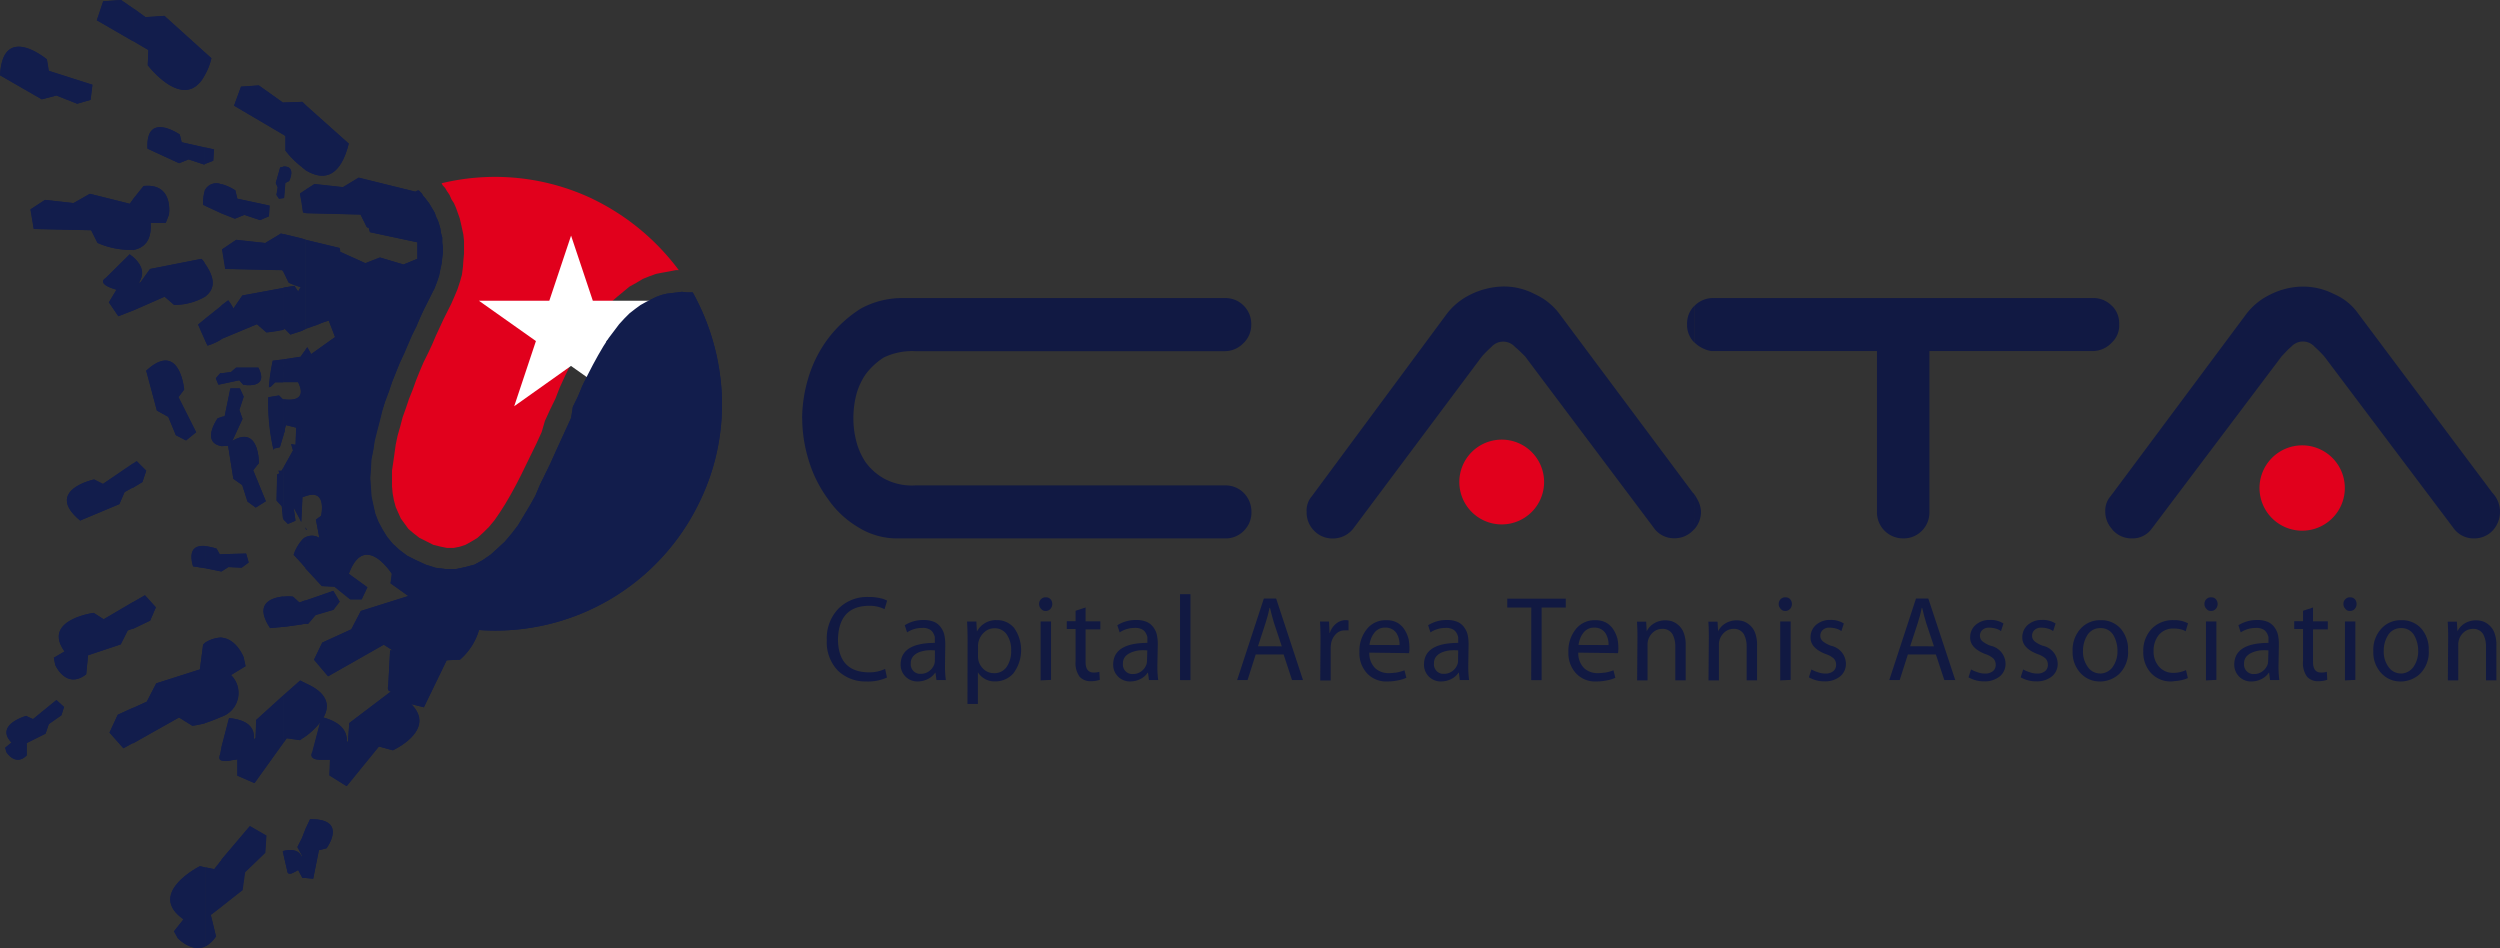 <?xml version="1.0" encoding="UTF-8"?> <svg xmlns="http://www.w3.org/2000/svg" xmlns:xlink="http://www.w3.org/1999/xlink" width="175.398" height="66.518" viewBox="0 0 175.398 66.518"><rect x="0" y="0" width="175.398" height="66.518" fill="#333333" stroke="none"/><defs><clipPath id="a"><rect width="175.398" height="66.518" transform="translate(0 0)" fill="none"></rect></clipPath><clipPath id="b"><path d="M38.539,21.1H33.6l4,2.828L36.077,28.5l3.983-2.827,4,2.827-1.522-4.569L46.521,21.1H41.592l-1.526-4.569Z" fill="none"></path></clipPath><linearGradient id="c" x1="-2.602" y1="4.177" x2="-2.524" y2="4.177" gradientUnits="objectBoundingBox"><stop offset="0" stop-color="#fff"></stop><stop offset="0.01" stop-color="#fff"></stop><stop offset="0.29" stop-color="#e1dedc"></stop><stop offset="0.36" stop-color="#f1efed"></stop><stop offset="0.39" stop-color="#f4f3f2"></stop><stop offset="0.54" stop-color="#fefefd"></stop><stop offset="0.79" stop-color="#fff"></stop><stop offset="1" stop-color="#fff"></stop></linearGradient></defs><g transform="translate(0 0)"><g clip-path="url(#a)"><path d="M27.43,48.51,24.5,50.729l-.088,1.25-.087.132c.043-.667-.224-1.375-1.643-1.773.443-.75.4-1.686-1.25-2.4v3.721a5.225,5.225,0,0,0,1.022-.976l-.553,2.084s-.366.578.71.531h.534L23.1,54.4l1.2.75,2.275-2.781.976.269s3.107-1.421,1.288-3.241l.888.222,1.6-3.293.933-.043A4.385,4.385,0,0,0,33.6,44.2a15.884,15.884,0,0,0,15.487-9.021,15.549,15.549,0,0,0,1.555-6.347v-1A16.351,16.351,0,0,0,48.6,20.515h-.4l-.366-.043-.311.043-.366.044-.366.044-.367.088-.366.131L45.694,21l-.366.179-.4.224-.366.267-.4.312-.366.366-.367.4-.366.486-.366.486-.366.578-.367.625-.366.666-.366.71-.366.75-.312.75-.366.75-.125.772-.366.8-.366.8-.367.8-.353.8-.367.75-.366.75-.332.79-.4.71-.4.667-.4.666-.442.578L35.423,38l-.5.461-.487.443-.577.4-.578.312-.666.175-.625.131h-.71l-.71-.087-.71-.225-.666-.31-.625-.312-.534-.4-.486-.442-.4-.486-.311-.486-.312-.578-.223-.577-.131-.578-.136-.625-.043-.625-.044-.666.044-.625.047-.667.135-.666.088-.666.178-.71.179-.666.175-.71.22-.652.268-.71.223-.666.268-.666.267-.666.312-.667.267-.625.268-.625.311-.625.267-.625.268-.577.268-.53.267-.534.224-.442.179-.487.131-.4.087-.443.088-.4.044-.4.043-.367v-.4l-.043-.311v-.333l-.088-.312-.044-.311-.087-.311-.088-.268-.131-.267-.088-.268-.131-.224-.135-.223-.131-.224-.15-.2-.131-.175-.132-.132-.1-.168-.131-.135-.088-.088a.336.336,0,0,0-.223.088l-3.984-.988-1.1.666-2-.219-.625.4v1.643l3.853.1.442.888a.2.2,0,0,0,.132.044l.087.311,3.329.71v1.157l-.976.4-1.65-.5-1.022.4-1.774-.8a.558.558,0,0,0-.043-.268l-2.384-.573v6.25l.889-.311a5.065,5.065,0,0,1,.75-.267l.442,1.152-1.678,1.2c-.088-.179-.179-.311-.268-.486l-.131.179V34.813c1.555-.578,1.1,1.375,1.1,1.375l-.361.262.224,1.288a.965.965,0,0,0-.978-.038v2.173l1.153,1.25.889.044,1.1.888h.8l.4-.846-1.28-.946c1.1-3.018,3.018,0,3.018,0l-.091.666,1.25.889-3.34,1.05-.667,1.287-2.041.933-.577,1.2.991,1.163,3.907-2.217.625.4h-.183l-.132,2.485s-.131.4.224.4ZM21.437,61.6V58.142l.312-.666c2.707-.045,1.152,2.041,1.152,2.041l-.53.131-.4,2Zm0-17.841V42.129l1.935-.679.443.75-.443.578-1.25.366-.533.625Zm0-6.659v-.044l.088.088v.044Zm0-25.166V7.375l3.033,2.7c-.68,2.664-2.012,2.484-3.033,1.863Zm0,36-.259-.131v4.019a.92.92,0,0,0,.267-.179V47.931Zm0-34.615-.267.175v.828l.088.578.178.044V13.322Zm0,3.5-.259-.088v6.479l.267-.131V16.825Zm0,7.722-.267.367v11l.044-1.022c.087-.044.179-.044.223-.087V24.544Zm0,13.137a1.2,1.2,0,0,0-.267.224v1.643l.267.311V37.681Zm0-30.312v4.573c-.087-.088-.178-.132-.267-.224V7.146h.044l.223.223m0,29.691V37.1l-.043-.131Zm0,5.061v1.642l-.267.043V42.2Zm0,16.018V61.6h-.223l-.036-.081V58.812ZM21.178,47.8a.174.174,0,0,0-.132-.045l-1.152,1.021v3.33l.224-.311.932.134a.553.553,0,0,1,.131-.087V47.818Zm0-34.308-.132.088.132.75Zm0,3.238-1.288-.311v2.663l.366.75a5.035,5.035,0,0,0,.842.312,1.864,1.864,0,0,0-.175.311l-.268-.4-.773.125v2.926c.044,0,.044,0,.088-.043l.4.41.806-.261V16.732Zm0,8.169-.088.131-1.2.179v1.6h1.021c.71,1.42-.71,1.25-1.021,1.2v2.484l.087-.224a1.081,1.081,0,0,1,.088-.442l.71.179-.044,1.2c-.131,0-.224-.044-.311-.044l.131.442-.666,1.2V36.45l.311.312.534-.224L20.6,35.6c.174.367.366.667.533,1.022l.04-.71Zm0,13a3.06,3.06,0,0,0-.578,1.021l.578.625Zm0-30.75v4.567a6.136,6.136,0,0,1-1.153-1.152V9.542l-.131-.088V7.193l1.284-.047Zm0,35.061v1.6l-1.288.175V41.86a2.748,2.748,0,0,1,.666,0l.443.4Zm0,16.6v1.2l-.312-.578Zm0,1.288v.042c-.132-.365-.487-.625-1.288-.441v.267l.268,1.157s0,.366.533.044a.971.971,0,0,0,.224-.132l.264.487V60.1Zm-1.3-46.2h.043l.088-1.065.267-.127s.534-1.065-.4-1.021Zm0,34.882-1.91,1.73-.044,1.25-.131.131c.087-.666-.224-1.375-1.73-1.511l-.534,2.041v.932a1.374,1.374,0,0,0,.625,0c.179-.043.366-.043.49-.087v1.153l1.2.525L19.886,52.1V48.764Zm0-32.354-.169-.039-1.1.663-2.037-.219-1,.667.224,1.375,4,.087.087.131V16.423Zm0,3.772L17,20.729l-.625.915a4.041,4.041,0,0,0-.366-.577l-.486.366v2.353l2.5-1.043.666.578a10.119,10.119,0,0,0,1.2-.213V20.179Zm0,5.015-.75.095a13.334,13.334,0,0,0-.268,1.866l.125-.036.311-.311h.578V25.21Zm0,2.8h-.044l-.268-.268-.75.125a14.672,14.672,0,0,0,.366,3.684.131.131,0,0,0,.044-.087l.4-.088.268-.889V28.006Zm0,4.792-.132.224h-.224c.044.044.044.131.088.179-.088.044-.131.044-.175.087L19.4,35.113l.366.4.088.888.044.044V32.8Zm0-25.609V9.45L16.421,7.413l.488-1.338,1.25-.087,1.686,1.2Zm0,4.482v2.221l-.312.044-.178-.268.087-.533-.131-.3.311-1.1a1.927,1.927,0,0,0,.224-.044Zm0,30.177v2.125l-.933.087c-1.152-1.73.088-2.132.933-2.219Zm0,17.841v.265l-.044-.221.044-.042ZM15.533,63.6V60.308l1.986-2.345,1.152.666-.087,1.2L17.164,61.2l-.179,1.25L15.521,63.6Zm0-13.313v-5.55c1.065.087,1.555,1.375,1.555,1.375l.135.625-1.022.625a1.763,1.763,0,0,1-.666,2.926Zm0-10.206v-1.2l1.729-.044.179.625-.49.366-.932-.044-.486.312Zm0-8.78V29.249l.223-.043.4-1.954h.666l.268.577-.3.929.223.625-.721,1.555c1.91-1.152,1.867,1.555,1.867,1.555l-.4.5.889,2.176-.71.443-.578-.424-.366-1.153-.625-.446L16,31.28Zm0-4.35v-.765L16.2,26.1l.366-.311H18.12c.8,1.555-1.065,1.2-1.065,1.2l-.267-.315-1.25.268Zm0-11.981V12.918a3.348,3.348,0,0,1,.976.442l.135.578,2.265.486-.044.75-.625.268-1.1-.367-.667.268Zm0,37.457-.088.486s-.175.366.088.443v-.929Zm0-30.979-1.153.925v1.508l.179.366a4,4,0,0,0,.976-.443V21.438Zm0-8.52v2.042l-1.153-.534v-1.1a.889.889,0,0,1,1.153-.4Zm0,13.269v.75l-.209.032-.179-.442.311-.366Zm0,3.062V31.3c-1.464-.268-.268-1.954-.268-1.954Zm0,9.625v1.2h-.045l-1.1-.223V38.31a4.537,4.537,0,0,1,.8.179l.223.4Zm0,5.854v5.549a12,12,0,0,1-1.153.441V45.093a2.254,2.254,0,0,1,1.153-.366Zm0,15.578v3.292l-.75.578.366,1.507a2.222,2.222,0,0,1-.75.709V60.849l.625.13.53-.666ZM14.38,20.807v-2.3c.841,1.2.578,1.866,0,2.309Zm0-9.322V10.343l.625.135-.044.8-.577.224Zm0-6.25V3.684l.443.4a4.2,4.2,0,0,1-.443,1.156Zm0,17.133-.486.4.486,1.1v-1.5Zm0-18.683v1.55c-1.419,2.752-4.017-.66-4.017-.66l.043-1.065L9.341,2.885V.575l.868.625,1.326-.087,2.839,2.561Zm0,6.659-1.642-.371-.125-.534s-2.4-1.671-2.265.991l2.215,1.02.666-.267,1.1.366.044-.043V10.343Zm0,2.974v1.1l-.131-.043a3.093,3.093,0,0,1,.131-1.065Zm0,5.191v2.3a4.3,4.3,0,0,1-2.172.577l-.667-.577-2.22.976V18.018c.845.75.71,1.375.4,1.829l.131-.044.667-.933,3.6-.709a.924.924,0,0,1,.267.366Zm0,19.8v1.555l-.841-.131c-.366-1.288.267-1.464.841-1.42Zm0,6.79v5.638a6.491,6.491,0,0,1-.885.182l-.932-.589L9.321,52.16V49.673l.977-.444.666-1.286,3.062-.977.224-1.73.131-.134Zm0,15.756V66.4c-.933.443-1.91-.577-1.91-.577l-.268-.486.667-.841c-2.625-1.829,1.152-3.728,1.152-3.728l.366.088ZM9.321,44.117V42.25l.845-.486.769.845-.4.933-1.2.576Zm0-9.9V32.534l.268-.179.666.667-.267.8-.667.4Zm0-16.688V13.983l.75-.932c2.133-.224,1.778,2.008,1.778,2.008l-.224.578H10.569c.087,1.287-.49,1.774-1.25,1.91Zm.933,8.476.75,2.8.8.442.534,1.288.71.366.71-.578-1.24-2.462.4-.53s-.3-3.5-2.66-1.325M9.321.575V2.887L6.79,1.423,7.238.088,8.488,0Zm0,13.4v3.549a5.69,5.69,0,0,1-2.484-.486l-.446-.889-4.028-.085-.234-1.375,1.021-.666,2,.223L6.3,13.6l2.8.7.224-.311Zm0,4.024v3.786l-1.021.4-.659-.976.534-.889a4.283,4.283,0,0,1-.454-.146c-.888-.367-.311-.667-.311-.667L9.1,17.839a.99.99,0,0,0,.223.175Zm0,14.512V34.2l-.581.325-.366.842-2.75,1.152c-2.561-2.125.976-2.882.976-2.882l.625.311,2.085-1.42Zm0,9.72V44.1l-.366.131-.486.975-2.29.766-.131,1.331c-1.42,1.1-2.173-.666-2.173-.666l-.1-.49.75-.442C2.928,43.486,6.568,43,6.568,43l.706.445,2.041-1.2Zm0,7.411v2.488l-.666.366-.976-1.1.577-1.25,1.065-.49ZM1.863,52.139l1.331-.667.223-.666.889-.625.179-.577-.534-.49L2.313,50.45l-.488-.224S-.393,50.851.8,52.091l-.443.367.088.311s.625,1.022,1.42.224V52.15ZM0,5.283,2.926,6.969,3.947,6.7l1.464.578.937-.271L6.479,5.95,3.416,4.974l-.131-.8S.179,1.555,0,5.283" fill="#121d4c" fill-rule="evenodd"></path><path d="M148.191,37.146V34.662l9.321-12.515a4.631,4.631,0,0,1,1.73-1.464,5.228,5.228,0,0,1,2.309-.577,4.814,4.814,0,0,1,2.217.534,3.978,3.978,0,0,1,1.687,1.368l9.408,12.567a1.854,1.854,0,0,1,.4.625,1.936,1.936,0,0,1-.395,2.041,1.774,1.774,0,0,1-1.287.534,1.735,1.735,0,0,1-1.464-.75l-9.058-12.033a9.153,9.153,0,0,0-.67-.666,1.1,1.1,0,0,0-1.553-.085.971.971,0,0,0-.085.085c-.268.224-.487.486-.667.666l-9.1,12.073a1.669,1.669,0,0,1-1.42.71,1.778,1.778,0,0,1-1.288-.534Zm0-13.138a1.634,1.634,0,0,0,.49-1.25,1.736,1.736,0,0,0-.49-1.287Zm0-2.527v2.527l-.044.044a1.83,1.83,0,0,1-1.331.578h-11.45V35.908a1.808,1.808,0,0,1-.53,1.332,1.777,1.777,0,0,1-1.288.533,1.828,1.828,0,0,1-1.862-1.794q0-.036,0-.072V24.631H120.061a2.242,2.242,0,0,1-1.2-.625V21.481l.044-.044a1.808,1.808,0,0,1,1.331-.526h26.585a1.806,1.806,0,0,1,1.331.53l.044.044Zm0,13.17-.088.131a1.547,1.547,0,0,0-.4,1.1,1.827,1.827,0,0,0,.486,1.25V34.651Zm-29.336,2.5a1.832,1.832,0,0,0,.486-1.25,1.86,1.86,0,0,0-.175-.71,3.35,3.35,0,0,0-.311-.534ZM56.276,29.325a10.151,10.151,0,0,1,.486-2.974,8.8,8.8,0,0,1,1.42-2.708,8.678,8.678,0,0,1,2.224-2,6.048,6.048,0,0,1,2.97-.731h22.59a1.781,1.781,0,0,1,1.288.53,1.807,1.807,0,0,1,.533,1.331,1.773,1.773,0,0,1-.533,1.288,1.828,1.828,0,0,1-1.288.577H64.226a4.6,4.6,0,0,0-2.22.443,4.792,4.792,0,0,0-1.287,1.2,4.621,4.621,0,0,0-.667,1.511,6.734,6.734,0,0,0-.179,1.555,6.352,6.352,0,0,0,.179,1.511,4.825,4.825,0,0,0,.667,1.555,4.063,4.063,0,0,0,1.287,1.153,4.124,4.124,0,0,0,2.22.49h21.75a1.777,1.777,0,0,1,1.287.53A1.871,1.871,0,0,1,87.8,35.91a1.8,1.8,0,0,1-.534,1.331,1.774,1.774,0,0,1-1.287.534H63.022a5.169,5.169,0,0,1-2.838-.8A6.721,6.721,0,0,1,58.1,35.023a8.913,8.913,0,0,1-1.376-2.772,10.04,10.04,0,0,1-.442-2.926Zm62.575-7.844v2.527a1.7,1.7,0,0,1-.486-1.25,1.732,1.732,0,0,1,.486-1.277m0,13.17-.088-.088L109.4,22.008a4.421,4.421,0,0,0-1.73-1.375A4.639,4.639,0,0,0,105.5,20.1a5.421,5.421,0,0,0-2.353.577,4.648,4.648,0,0,0-1.73,1.464L92.038,34.814a1.524,1.524,0,0,0-.366,1.1,1.808,1.808,0,0,0,.534,1.331,1.777,1.777,0,0,0,1.287.534,1.808,1.808,0,0,0,1.464-.71L103.976,25q.316-.349.666-.666a1.106,1.106,0,0,1,1.561-.082c.029.026.056.054.082.082.267.224.53.486.71.666l9.021,12.014a1.723,1.723,0,0,0,1.464.75,1.774,1.774,0,0,0,1.287-.534l.088-.087Z" fill="#111943"></path><path d="M41.632,13.983a16.464,16.464,0,0,1,5.992,4.971H47.4l-.443.088-.49.087-.442.088-.486.175-.443.179-.442.267-.487.267-.442.367-.443.366-.5.439-.442.486-.4.534-.4.625-.4.625-.4.662-.366.71-.366.71-.367.75-.366.8-.311.8-.366.75-.367.8-.23.79-.366.8-.366.75-.366.75-.367.75-.366.71-.366.667-.366.625-.367.577-.366.534-.4.486-.406.4-.4.366-.442.267-.4.224-.4.131-.442.088h-.439l-.443-.088-.533-.131-.53-.268-.447-.223-.4-.312-.367-.311-.267-.366-.268-.366-.178-.4-.179-.4-.131-.49-.088-.486-.043-.486v-1.1l.087-.577.087-.625.088-.625.131-.625.179-.625.175-.667.224-.625.223-.666.268-.666.224-.625.267-.666.268-.625.311-.625.285-.608.267-.625.268-.577.267-.578.268-.534.267-.533.218-.494.224-.534.175-.533.136-.487.072-.556.029-.431.045-.486v-.889l-.045-.443-.087-.4-.088-.4-.087-.366-.131-.367-.132-.366-.135-.311-.177-.268-.132-.311-.18-.267-.131-.22L31.059,13l-.076-.143a15.945,15.945,0,0,1,10.653,1.125Z" fill="#e1001c" fill-rule="evenodd"></path></g><g clip-path="url(#b)"><rect width="12.917" height="11.969" transform="translate(33.604 16.529)" fill="url(#c)"></rect></g><g clip-path="url(#a)"><path d="M105.359,30.844a2.974,2.974,0,1,1-2.974,2.974,2.974,2.974,0,0,1,2.974-2.974" fill="#e1001c"></path><path d="M161.5,31.246a2.993,2.993,0,1,1-2.114.893,2.993,2.993,0,0,1,2.114-.893" fill="#e1001c" fill-rule="evenodd"></path><path d="M62.228,47.536a3.155,3.155,0,0,1-1.464.274,2.764,2.764,0,0,1-1.969-.75,2.859,2.859,0,0,1-.787-2.155,2.985,2.985,0,0,1,.809-2.195,2.829,2.829,0,0,1,2.1-.826,3.429,3.429,0,0,1,.85.087,1.677,1.677,0,0,1,.472.169l-.18.6a2.31,2.31,0,0,0-1.1-.238q-2.119.025-2.167,2.364.026,2.265,2.125,2.305A2.588,2.588,0,0,0,62.1,46.93Z" fill="#111942"></path><path d="M66.3,46.732a7.348,7.348,0,0,0,.059.983H65.7l-.066-.516h-.025a1.3,1.3,0,0,1-.473.421,1.585,1.585,0,0,1-.731.19,1.171,1.171,0,0,1-1.218-1.123c0-.018,0-.036,0-.054q0-1.52,2.4-1.529v-.4a1,1,0,0,0-.125-.311.639.639,0,0,0-.275-.25,1,1,0,0,0-.5-.088,1.9,1.9,0,0,0-1.046.312l-.165-.5a2.4,2.4,0,0,1,1.317-.367,1.855,1.855,0,0,1,.765.139,1.153,1.153,0,0,1,.462.391,1.426,1.426,0,0,1,.237.534,3.126,3.126,0,0,1,.063.625Zm-.706-1.1a3.408,3.408,0,0,0-.589,0,2.11,2.11,0,0,0-.552.139,1.077,1.077,0,0,0-.395.285.736.736,0,0,0-.158.49.663.663,0,0,0,.59.728.624.624,0,0,0,.086,0,.95.95,0,0,0,.652-.22,1.009,1.009,0,0,0,.328-.469.893.893,0,0,0,.033-.241Z" fill="#111942"></path><path d="M67.885,44.947q0-.772-.037-1.339H68.5l.04.7a1.507,1.507,0,0,1,1.408-.8,1.531,1.531,0,0,1,1.219.571,2.714,2.714,0,0,1-.076,3.171,1.679,1.679,0,0,1-1.259.557,1.379,1.379,0,0,1-1.225-.64v2.22h-.731Zm.731,1.1a1.415,1.415,0,0,0,.033.3,1.236,1.236,0,0,0,.394.632,1.042,1.042,0,0,0,.684.25,1.027,1.027,0,0,0,.9-.442,1.935,1.935,0,0,0,.315-1.157,1.877,1.877,0,0,0-.3-1.1,1,1,0,0,0-.881-.45,1.03,1.03,0,0,0-.676.25,1.321,1.321,0,0,0-.428.676,1.282,1.282,0,0,0-.04.308Z" fill="#111942"></path><path d="M73.357,42.861a.368.368,0,0,1-.323-.154.453.453,0,0,1-.131-.328.447.447,0,0,1,.131-.337.431.431,0,0,1,.336-.135.436.436,0,0,1,.337.135.521.521,0,0,1,0,.667.423.423,0,0,1-.348.153Zm-.348,4.875V43.6h.731V47.7Z" fill="#111942"></path><path d="M76.164,42.62v.972H77.2v.564H76.164v2.228q-.022.789.545.8a1.362,1.362,0,0,0,.421-.051l.033.56a1.863,1.863,0,0,1-.636.1,1.029,1.029,0,0,1-.783-.315,1.638,1.638,0,0,1-.281-1.1v-2.25h-.619v-.545h.619v-.732Z" fill="#111942"></path><path d="M81.2,46.732a7.347,7.347,0,0,0,.059.983H80.61l-.067-.516h-.025a1.3,1.3,0,0,1-.472.421,1.572,1.572,0,0,1-.731.19A1.171,1.171,0,0,1,78.1,46.687c0-.018,0-.036,0-.054q0-1.52,2.4-1.529v-.4a1.025,1.025,0,0,0-.125-.311.636.636,0,0,0-.274-.25,1,1,0,0,0-.5-.088,1.9,1.9,0,0,0-1.046.312l-.165-.5a2.4,2.4,0,0,1,1.317-.367,1.823,1.823,0,0,1,.765.139,1.153,1.153,0,0,1,.462.391,1.442,1.442,0,0,1,.237.534,3.122,3.122,0,0,1,.059.625Zm-.706-1.1a3.408,3.408,0,0,0-.589,0,2.072,2.072,0,0,0-.563.154,1.077,1.077,0,0,0-.4.285.726.726,0,0,0-.158.49.663.663,0,0,0,.59.728.619.619,0,0,0,.086,0,.946.946,0,0,0,.651-.22,1,1,0,0,0,.329-.469.979.979,0,0,0,.033-.241Z" fill="#111942"></path><rect width="0.731" height="6.029" transform="translate(82.791 41.687)" fill="#111942"></rect><path d="M88.1,45.915l-.573,1.8h-.732l1.875-5.721h.864l1.884,5.721h-.769l-.593-1.8Zm1.829-.571-.549-1.65q-.165-.552-.277-1.046H89.07q-.048.249-.114.5l-.157.534-.541,1.661Z" fill="#111942"></path><path d="M92.646,44.888q0-.73-.036-1.28h.636l.032.8H93.3a1.324,1.324,0,0,1,.446-.658,1.052,1.052,0,0,1,.666-.242.779.779,0,0,1,.2.025v.695a2.255,2.255,0,0,0-.26,0,.823.823,0,0,0-.633.264,1.215,1.215,0,0,0-.336.687,2.374,2.374,0,0,0-.025.367v2.195h-.731Z" fill="#111942"></path><path d="M96.071,45.788a1.467,1.467,0,0,0,.418,1.1,1.384,1.384,0,0,0,.94.339,2.491,2.491,0,0,0,.366-.024,1.832,1.832,0,0,0,.3-.04,3.54,3.54,0,0,0,.443-.135l.131.523a2.153,2.153,0,0,1-.52.169,3.678,3.678,0,0,1-.816.091,1.826,1.826,0,0,1-1.43-.577,2.082,2.082,0,0,1-.526-1.493,2.406,2.406,0,0,1,.508-1.587,1.659,1.659,0,0,1,1.365-.64,1.534,1.534,0,0,1,.805.186,1.459,1.459,0,0,1,.5.5,2.337,2.337,0,0,1,.268.625,3.438,3.438,0,0,1,.062.633,1.954,1.954,0,0,1-.026.366Zm2.119-.53a1.469,1.469,0,0,0-.19-.794.871.871,0,0,0-.308-.307.948.948,0,0,0-.5-.125.92.92,0,0,0-.806.414,1.447,1.447,0,0,0-.205.391,2.02,2.02,0,0,0-.062.2c-.017.07-.03.141-.04.212Z" fill="#111942"></path><path d="M103.012,46.732a7.348,7.348,0,0,0,.059.983h-.651l-.067-.516h-.026a1.3,1.3,0,0,1-.472.421,1.573,1.573,0,0,1-.731.19,1.171,1.171,0,0,1-1.218-1.123c0-.018,0-.036,0-.054q0-1.52,2.4-1.529v-.4a1.025,1.025,0,0,0-.125-.311.639.639,0,0,0-.275-.25,1,1,0,0,0-.5-.088,1.9,1.9,0,0,0-1.046.312l-.165-.5a2.4,2.4,0,0,1,1.317-.367,1.823,1.823,0,0,1,.765.139,1.15,1.15,0,0,1,.461.391,1.444,1.444,0,0,1,.238.534,3.2,3.2,0,0,1,.059.625Zm-.706-1.1a3.408,3.408,0,0,0-.589,0,2.11,2.11,0,0,0-.552.139,1.077,1.077,0,0,0-.4.285.736.736,0,0,0-.158.49.663.663,0,0,0,.59.728.624.624,0,0,0,.086,0,.95.95,0,0,0,.652-.22,1,1,0,0,0,.328-.469.892.892,0,0,0,.033-.241Z" fill="#111942"></path><path d="M107.434,42.623h-1.686V42h4.105v.625H108.16v5.092h-.731Z" fill="#111942"></path><path d="M110.733,45.788a1.467,1.467,0,0,0,.418,1.1,1.384,1.384,0,0,0,.94.339,2.491,2.491,0,0,0,.366-.024,1.832,1.832,0,0,0,.3-.04,3.54,3.54,0,0,0,.443-.135l.131.523a2.153,2.153,0,0,1-.52.169,3.676,3.676,0,0,1-.815.091,1.823,1.823,0,0,1-1.43-.577,2.078,2.078,0,0,1-.527-1.493,2.406,2.406,0,0,1,.508-1.587,1.659,1.659,0,0,1,1.366-.64,1.533,1.533,0,0,1,.8.186,1.459,1.459,0,0,1,.5.5,2.305,2.305,0,0,1,.268.625,3.438,3.438,0,0,1,.062.633,1.953,1.953,0,0,1-.025.366Zm2.12-.53a1.479,1.479,0,0,0-.191-.794.871.871,0,0,0-.308-.307.949.949,0,0,0-.5-.125.923.923,0,0,0-.8.414,1.446,1.446,0,0,0-.205.391,1.8,1.8,0,0,0-.062.2,1.927,1.927,0,0,0-.039.212Z" fill="#111942"></path><path d="M114.882,44.716q0-.625-.033-1.1h.644l.04.67a1.369,1.369,0,0,1,.487-.534,1.517,1.517,0,0,1,.83-.23,1.64,1.64,0,0,1,.461.07,1.371,1.371,0,0,1,.45.271,1.325,1.325,0,0,1,.366.534,2.328,2.328,0,0,1,.139.875V47.73h-.729V45.355a1.781,1.781,0,0,0-.2-.868.8.8,0,0,0-.732-.366.955.955,0,0,0-.6.22,1.14,1.14,0,0,0-.367.545,1.161,1.161,0,0,0-.047.366v2.484h-.731Z" fill="#111942"></path><path d="M119.89,44.716q0-.625-.033-1.1h.644l.04.67a1.369,1.369,0,0,1,.487-.534,1.517,1.517,0,0,1,.83-.23,1.64,1.64,0,0,1,.461.07,1.37,1.37,0,0,1,.45.271,1.325,1.325,0,0,1,.366.534,2.328,2.328,0,0,1,.139.875V47.73h-.731V45.355a1.782,1.782,0,0,0-.2-.868.8.8,0,0,0-.731-.366.958.958,0,0,0-.6.22,1.138,1.138,0,0,0-.366.545,1.192,1.192,0,0,0-.048.366v2.484h-.731Z" fill="#111942"></path><path d="M125.248,42.861a.368.368,0,0,1-.323-.154.453.453,0,0,1-.131-.328.447.447,0,0,1,.131-.337.431.431,0,0,1,.336-.135.436.436,0,0,1,.337.135.521.521,0,0,1,0,.667.423.423,0,0,1-.348.153Zm-.348,4.875V43.6h.731V47.7Z" fill="#111942"></path><path d="M127.088,46.969a2.374,2.374,0,0,0,.434.186,1.457,1.457,0,0,0,.53.1.829.829,0,0,0,.585-.179.564.564,0,0,0,.182-.431.626.626,0,0,0-.164-.446,1.571,1.571,0,0,0-.568-.311q-1.076-.422-1.061-1.168a1.139,1.139,0,0,1,.366-.86,1.462,1.462,0,0,1,1-.366,1.674,1.674,0,0,1,.97.25l-.173.534a1.049,1.049,0,0,0-.322-.162,1.665,1.665,0,0,0-.5-.08.662.662,0,0,0-.482.162.525.525,0,0,0-.172.4.5.5,0,0,0,.182.4,1.937,1.937,0,0,0,.567.307,1.313,1.313,0,0,1,1.046,1.24,1.134,1.134,0,0,1-.383.893,1.669,1.669,0,0,1-1.1.366,2.159,2.159,0,0,1-1.116-.285Z" fill="#111942"></path><path d="M133.855,45.915l-.574,1.8h-.731l1.875-5.721h.864l1.891,5.721h-.768l-.593-1.8Zm1.829-.571-.549-1.65q-.165-.552-.277-1.046h-.029q-.048.249-.114.5l-.157.534-.542,1.661Z" fill="#111942"></path><path d="M138.286,46.969a2.384,2.384,0,0,0,.435.186,1.457,1.457,0,0,0,.53.1.829.829,0,0,0,.585-.179.564.564,0,0,0,.182-.431.626.626,0,0,0-.165-.446,1.559,1.559,0,0,0-.567-.311q-1.075-.422-1.061-1.168a1.135,1.135,0,0,1,.366-.86,1.464,1.464,0,0,1,1-.366,1.674,1.674,0,0,1,.97.25l-.173.534a1.049,1.049,0,0,0-.322-.162,1.665,1.665,0,0,0-.5-.08.666.666,0,0,0-.483.162.532.532,0,0,0-.172.4.5.5,0,0,0,.182.4,1.954,1.954,0,0,0,.568.307,1.313,1.313,0,0,1,1.046,1.24,1.134,1.134,0,0,1-.383.893,1.669,1.669,0,0,1-1.1.366,2.159,2.159,0,0,1-1.116-.285Z" fill="#111942"></path><path d="M141.945,46.969a2.383,2.383,0,0,0,.435.186,1.457,1.457,0,0,0,.53.1.829.829,0,0,0,.585-.179.563.563,0,0,0,.182-.431.626.626,0,0,0-.165-.446,1.558,1.558,0,0,0-.567-.311q-1.076-.422-1.061-1.168a1.135,1.135,0,0,1,.366-.86,1.464,1.464,0,0,1,1-.366,1.674,1.674,0,0,1,.97.25l-.173.534a1.049,1.049,0,0,0-.322-.162,1.665,1.665,0,0,0-.5-.08.666.666,0,0,0-.483.162.532.532,0,0,0-.172.4.5.5,0,0,0,.182.4,1.955,1.955,0,0,0,.568.307,1.313,1.313,0,0,1,1.046,1.24,1.134,1.134,0,0,1-.383.893,1.669,1.669,0,0,1-1.1.366,2.159,2.159,0,0,1-1.116-.285Z" fill="#111942"></path><path d="M147.324,47.811a1.8,1.8,0,0,1-1.35-.581,2.125,2.125,0,0,1-.56-1.532,2.2,2.2,0,0,1,.581-1.614,1.826,1.826,0,0,1,1.39-.571,1.8,1.8,0,0,1,1.39.581,2.2,2.2,0,0,1,.527,1.525,2.142,2.142,0,0,1-.625,1.669,2.01,2.01,0,0,1-1.35.526Zm.025-.556a1.1,1.1,0,0,0,.875-.458,1.905,1.905,0,0,0,.336-1.152,2.193,2.193,0,0,0-.271-1.057,1.021,1.021,0,0,0-.925-.521,1.051,1.051,0,0,0-.922.5,2.063,2.063,0,0,0-.3,1.1,1.792,1.792,0,0,0,.337,1.125,1.035,1.035,0,0,0,.856.457Z" fill="#111942"></path><path d="M153.5,47.573a2.323,2.323,0,0,1-.439.143c-.1.021-.2.041-.319.058-.117,0-.25.029-.391.037a1.885,1.885,0,0,1-1.437-.589,2.135,2.135,0,0,1-.542-1.519,2.22,2.22,0,0,1,.582-1.58,2.055,2.055,0,0,1,1.555-.615,2.031,2.031,0,0,1,1,.224l-.165.564a.947.947,0,0,0-.329-.139,1.937,1.937,0,0,0-.509-.059,1.292,1.292,0,0,0-1.046.45,1.732,1.732,0,0,0-.366,1.116,1.584,1.584,0,0,0,.395,1.125,1.291,1.291,0,0,0,.987.418,1.865,1.865,0,0,0,.526-.066,2.478,2.478,0,0,0,.367-.125Z" fill="#111942"></path><path d="M155.117,42.861a.368.368,0,0,1-.323-.154.453.453,0,0,1-.131-.328.447.447,0,0,1,.131-.337.431.431,0,0,1,.336-.135.436.436,0,0,1,.337.135.521.521,0,0,1,0,.667.423.423,0,0,1-.348.153Zm-.348,4.875V43.6h.731V47.7Z" fill="#111942"></path><path d="M159.858,46.732a7.347,7.347,0,0,0,.059.983h-.653L159.2,47.2h-.025a1.3,1.3,0,0,1-.472.421,1.573,1.573,0,0,1-.731.19,1.171,1.171,0,0,1-1.218-1.123c0-.018,0-.036,0-.054q0-1.52,2.4-1.529v-.4a1.025,1.025,0,0,0-.125-.311.636.636,0,0,0-.274-.25,1,1,0,0,0-.5-.088,1.9,1.9,0,0,0-1.046.312l-.165-.5a2.4,2.4,0,0,1,1.317-.367,1.823,1.823,0,0,1,.765.139,1.153,1.153,0,0,1,.462.391,1.442,1.442,0,0,1,.237.534,3.121,3.121,0,0,1,.059.625Zm-.706-1.1a3.408,3.408,0,0,0-.589,0,2.072,2.072,0,0,0-.563.154,1.089,1.089,0,0,0-.4.285.73.73,0,0,0-.157.49.663.663,0,0,0,.59.728.618.618,0,0,0,.086,0,.946.946,0,0,0,.651-.22,1,1,0,0,0,.329-.469.98.98,0,0,0,.033-.241Z" fill="#111942"></path><path d="M162.28,42.62v.972h1.039v.564H162.28v2.228q-.022.789.545.8a1.333,1.333,0,0,0,.421-.051l.033.56a1.863,1.863,0,0,1-.636.1,1.032,1.032,0,0,1-.783-.315,1.638,1.638,0,0,1-.281-1.1v-2.25h-.619v-.545h.619v-.732Z" fill="#111942"></path><path d="M164.867,42.861a.368.368,0,0,1-.323-.154.453.453,0,0,1-.131-.328.447.447,0,0,1,.131-.337.431.431,0,0,1,.336-.135.436.436,0,0,1,.337.135.523.523,0,0,1,0,.667.423.423,0,0,1-.348.153Zm-.348,4.875V43.6h.731V47.7Z" fill="#111942"></path><path d="M168.421,47.811a1.794,1.794,0,0,1-1.35-.581,2.125,2.125,0,0,1-.56-1.532,2.194,2.194,0,0,1,.581-1.614,1.826,1.826,0,0,1,1.39-.571,1.806,1.806,0,0,1,1.39.581,2.19,2.19,0,0,1,.526,1.525,2.142,2.142,0,0,1-.625,1.669,2.006,2.006,0,0,1-1.35.526Zm.026-.556a1.1,1.1,0,0,0,.875-.458,1.905,1.905,0,0,0,.336-1.152,2.193,2.193,0,0,0-.271-1.057,1.021,1.021,0,0,0-.925-.521,1.051,1.051,0,0,0-.922.5,2.063,2.063,0,0,0-.3,1.1,1.792,1.792,0,0,0,.337,1.125,1.035,1.035,0,0,0,.856.457Z" fill="#111942"></path><path d="M171.761,44.716q0-.625-.033-1.1h.644l.04.67a1.369,1.369,0,0,1,.487-.534,1.516,1.516,0,0,1,.83-.23,1.641,1.641,0,0,1,.461.07,1.37,1.37,0,0,1,.45.271,1.325,1.325,0,0,1,.366.534,2.328,2.328,0,0,1,.139.875V47.73h-.731V45.355a1.793,1.793,0,0,0-.2-.868.8.8,0,0,0-.731-.366.958.958,0,0,0-.6.22,1.138,1.138,0,0,0-.366.545,1.192,1.192,0,0,0-.048.366v2.484h-.731Z" fill="#111942"></path><path d="M27.437,48.51l-2.926,2.219-.087,1.25-.088.132c.044-.667-.224-1.375-1.642-1.773.442-.75.4-1.686-1.25-2.4v3.727a5.218,5.218,0,0,0,1.021-.976l-.534,2.085s-.366.576.71.534h.534l-.044,1.1,1.2.75,2.261-2.784.977.268s3.117-1.423,1.287-3.241l.889.223,1.6-3.3.932-.044A4.372,4.372,0,0,0,33.612,44.2,15.885,15.885,0,0,0,49.1,35.179a15.533,15.533,0,0,0,1.551-6.347v-1A16.35,16.35,0,0,0,48.6,20.515h-.394l-.366-.043-.311.043-.367.044L46.8,20.6l-.366.088-.366.131L45.7,21l-.366.179-.4.224-.366.267-.4.312-.366.366-.366.4-.366.486-.367.486-.371.576-.366.625-.366.667-.367.71-.366.75-.311.75-.366.75-.114.772-.366.8-.367.8-.366.8-.366.8-.366.75-.367.75-.336.786-.4.71-.4.667-.4.666-.443.577L35.421,38l-.5.461-.486.443-.578.4-.577.312-.666.178-.625.132h-.71l-.71-.088-.71-.224-.652-.3L28.582,39l-.533-.4-.487-.442-.4-.49-.29-.475-.312-.578-.224-.577-.131-.578-.135-.625-.043-.625-.044-.666.044-.625.032-.676.135-.667.1-.651.178-.71.175-.666.175-.71.2-.666.267-.71.224-.667.267-.666.268-.666.311-.666.268-.625.267-.625.311-.625.268-.625.267-.578.268-.534.267-.533.224-.443.186-.482.132-.4.087-.443.088-.4.043-.4.044-.341v-.392l-.044-.311v-.365l-.087-.311-.044-.311-.088-.312-.087-.267-.131-.267-.088-.268-.131-.224-.135-.224-.131-.223-.159-.2-.131-.175L29.7,13.76l-.083-.168-.131-.135-.088-.088a.339.339,0,0,0-.224.088l-4-.984-1.1.666-2-.22-.625.4v1.643l3.852.094.443.875a.19.19,0,0,0,.131.044l.087.312L29.292,17v1.157l-.976.4-1.65-.484-1.021.4-1.774-.8a.575.575,0,0,0-.044-.268l-2.4-.583v6.26l.889-.312a5.182,5.182,0,0,1,.75-.267l.442,1.152-1.686,1.2c-.087-.178-.179-.311-.267-.486l-.132.179V34.817c1.555-.578,1.1,1.375,1.1,1.375l-.366.267.26,1.284a.956.956,0,0,0-.974-.051v2.172l1.152,1.25.889.044,1.1.889h.8l.4-.846-1.314-.944c1.1-3.017,3.017,0,3.017,0l-.091.667,1.25.889-3.332,1.05-.667,1.287-2.041.933-.577,1.2.983,1.164,3.908-2.22.625.4h-.179l-.131,2.484s-.131.4.224.4ZM21.445,61.6V58.142l.311-.666c2.708-.045,1.153,2.041,1.153,2.041l-.53.131-.4,2Zm0-17.841V42.131l1.954-.667.442.75-.442.578-1.25.366-.534.625Zm0-6.659v-.044l.087.088v.045Zm0-25.166V7.375l3.025,2.7c-.674,2.664-2,2.488-3.025,1.867Zm0,36-.268-.131v4.023a.949.949,0,0,0,.268-.178V47.937Zm0-34.619-.268.175v.838l.088.577.175.044V13.317Zm0,3.5-.268-.084v6.479l.268-.131V16.817Zm0,7.723-.268.366v11l.044-1.021c.088-.044.179-.044.224-.088V24.541Zm0,13.137a1.149,1.149,0,0,0-.268.224v1.642l.268.312V37.678Zm0-30.312v4.576c-.088-.088-.175-.132-.268-.224V7.149h.044l.224.224Zm0,29.691V37.1l-.044-.132Zm0,5.06v1.642l-.268.044V42.2Zm0,16.02V61.6h-.224l-.044-.076v-2.7ZM21.177,47.8a.17.17,0,0,0-.131-.045l-1.152,1.021v3.33l.223-.311.933.134a.553.553,0,0,1,.131-.087V47.817Zm0-34.308-.131.088.131.75v-.838Zm0,3.238-1.287-.311v2.663l.366.75a5.1,5.1,0,0,0,.845.312,1.916,1.916,0,0,0-.179.311l-.267-.4-.761.125v2.926c.043,0,.043,0,.087-.043l.4.41.8-.261V16.732Zm0,8.169-.087.131-1.2.179v1.6h1.021c.71,1.42-.71,1.25-1.021,1.2v2.484l.087-.224a1.057,1.057,0,0,1,.1-.442l.71.175-.044,1.2c-.131,0-.224-.044-.311-.044l.131.443-.674,1.2v3.641l.312.311.533-.224-.131-.932c.179.366.366.666.534,1.021l.036-.706Zm0,13a3.075,3.075,0,0,0-.577,1.021l.577.625Zm0-30.75v4.567a6.131,6.131,0,0,1-1.152-1.152V9.545l-.131-.087V7.192l1.283-.044Zm0,35.061v1.6l-1.287.179V41.864a2.853,2.853,0,0,1,.666,0l.443.4.175-.044Zm0,16.6v1.2l-.311-.578Zm0,1.288v.042c-.131-.365-.486-.625-1.287-.441v.267l.267,1.157s0,.366.534.044a.992.992,0,0,0,.224-.132l.264.487V60.1ZM19.894,13.9h.043l.088-1.065.267-.132s.534-1.065-.4-1.021Zm0,34.882-1.91,1.729-.044,1.25-.131.132c.087-.667-.224-1.375-1.73-1.507l-.534,2.041v.931a1.347,1.347,0,0,0,.625,0c.179-.042.366-.042.49-.086V54.42l1.2.52L19.9,52.1V48.764Zm0-32.354-.183-.045-1.1.666-2.038-.228-.976.666.224,1.375,4,.087.088.132V16.423Zm0,3.771-2.887.534-.625.915a3.986,3.986,0,0,0-.366-.577l-.486.366v2.353l2.5-1.043.666.577a10.122,10.122,0,0,0,1.2-.178V20.18Zm0,5.015-.75.092a13.334,13.334,0,0,0-.268,1.866l.131-.044.312-.311H19.9Zm0,2.8H19.85l-.268-.268-.75.125a14.681,14.681,0,0,0,.366,3.684.131.131,0,0,0,.044-.088l.4-.087.268-.889V28.009Zm0,4.792-.132.224h-.223c.043.044.043.131.087.178-.087.044-.131.044-.175.088l-.044,1.829.366.4.088.889.044.044V32.8Zm0-25.609V9.454L16.422,7.417l.487-1.332L18.159,6l1.677,1.194Zm0,4.481v2.222l-.312.043-.178-.267.087-.534-.142-.3.311-1.1a1.927,1.927,0,0,0,.224-.044Zm0,30.177v2.125l-.933.088c-1.152-1.729.088-2.132.933-2.22Zm0,17.841v.269l-.044-.221.044-.043ZM15.544,63.6V60.308l2-2.352,1.152.666-.076,1.207L17.2,61.2l-.175,1.25-1.464,1.153Zm0-13.313v-5.55c1.065.088,1.555,1.375,1.555,1.375l.135.625-1.022.625a1.763,1.763,0,0,1-.666,2.926Zm0-10.206v-1.2l1.73-.044.178.625-.49.366-.932-.044-.486.312Zm0-8.78V29.249l.223-.043.4-1.954h.67l.267.577-.311.933.224.625L16.3,30.938c1.91-1.152,1.867,1.555,1.867,1.555l-.4.5.889,2.172-.71.443-.578-.421L17,34.034l-.625-.442-.366-2.309Zm0-4.35v-.76l.666-.088.366-.311h1.555c.8,1.555-1.065,1.2-1.065,1.2l-.277-.311-1.251.267Zm0-11.981V12.918a3.348,3.348,0,0,1,.976.442l.131.578,2.265.486-.044.75-.625.268-1.1-.367-.666.268Zm0,37.457-.088.486s-.175.366.088.443v-.929Zm0-30.979-1.157.925v1.508l.175.366a4,4,0,0,0,.977-.443V21.442Zm0-8.52v2.042l-1.153-.534v-1.1a.888.888,0,0,1,1.153-.4Zm0,13.269v.75l-.224.044-.179-.443.311-.366Zm0,3.062V31.3c-1.464-.268-.268-1.954-.268-1.954Zm0,9.633v1.2H15.5l-1.1-.225V38.317a4.534,4.534,0,0,1,.8.178l.224.4Zm0,5.854v5.542q-.565.25-1.153.443V45.094a2.264,2.264,0,0,1,1.153-.366Zm0,15.577v3.293l-.75.577L15.16,65.7a2.248,2.248,0,0,1-.75.711V60.849l.625.13.534-.666ZM14.392,20.817V18.508c.842,1.2.578,1.866,0,2.309m0-9.322V10.343l.625.135-.055.8-.577.224Zm0-6.25V3.684l.444.4a4.179,4.179,0,0,1-.446,1.156Zm0,17.133-.486.4.486,1.1v-1.5Zm0-18.683V5.239c-1.42,2.75-4.024-.666-4.024-.666l.044-1.065L9.347,2.883V.578L10.2,1.2l1.331-.088,2.839,2.558Zm0,6.659L12.75,9.988l-.133-.546s-2.415-1.671-2.268.987l2.22,1.021.666-.267,1.1.366.044-.043V10.343Zm0,2.974v1.1l-.131-.044a3.093,3.093,0,0,1,.131-1.065Zm0,5.191v2.3a4.3,4.3,0,0,1-2.172.577l-.666-.577-2.218.976V18.022c.845.75.71,1.375.4,1.828l.131-.043.666-.933,3.6-.71a.933.933,0,0,1,.267.366Zm0,19.794v1.555l-.845-.134c-.366-1.3.267-1.475.845-1.431Zm0,6.791v5.638a6.485,6.485,0,0,1-.9.178l-.932-.577L9.321,52.16V49.673l.976-.444.664-1.287,3.062-.977.224-1.73.132-.134Zm0,15.756v5.547c-.932.442-1.91-.578-1.91-.578l-.267-.486.666-.845c-2.625-1.829,1.153-3.727,1.153-3.727l.366.087ZM9.329,44.117V42.25l.845-.486.761.845-.4.933-1.2.576Zm0-9.9V32.534l.267-.179.666.667-.267.8-.666.4Zm0-16.688V13.983l.75-.932c2.132-.22,1.777,2.008,1.777,2.008l-.224.578H10.569c.087,1.287-.49,1.774-1.25,1.91Zm.932,8.476.75,2.8.8.442.533,1.288.71.366.71-.578-1.24-2.462.4-.534s-.311-3.49-2.664-1.317ZM9.329.578V2.887L6.8,1.424,7.243.092,8.493,0l.842.578Zm0,13.4V17.53a5.676,5.676,0,0,1-2.484-.486L6.4,16.155l-4.023-.088-.224-1.375,1.021-.667,2,.224,1.138-.655,2.8.7.223-.311Zm0,4.024v3.786l-1.022.4-.666-.973.534-.889a4.354,4.354,0,0,1-.443-.15c-.888-.366-.311-.666-.311-.666l1.685-1.671a1.032,1.032,0,0,0,.224.175Zm0,14.512V34.2l-.589.325-.366.845-2.75,1.153C3.062,34.4,6.6,33.644,6.6,33.644l.625.312,2.085-1.42Zm0,9.72V44.1l-.367.135-.49.976-2.293.764-.132,1.338c-1.42,1.1-2.176-.667-2.176-.667l-.087-.5.75-.442C2.937,43.491,6.577,43,6.577,43l.7.45,2.041-1.2Zm0,7.411v2.488l-.667.366-.976-1.1.578-1.25,1.065-.486Zm-7.455,2.49L3.2,51.472l.224-.666.888-.625L4.5,49.6l-.535-.484L2.32,50.452l-.484-.223S-.382,50.854.815,52.1l-.443.366.088.311s.625,1.021,1.42.224v-.844ZM.011,5.283,2.937,6.969,3.961,6.7l1.464.577.936-.271L6.49,5.942,3.427,4.965l-.131-.8S.186,1.555.011,5.283" fill="#121d4c" fill-rule="evenodd"></path></g></g></svg> 